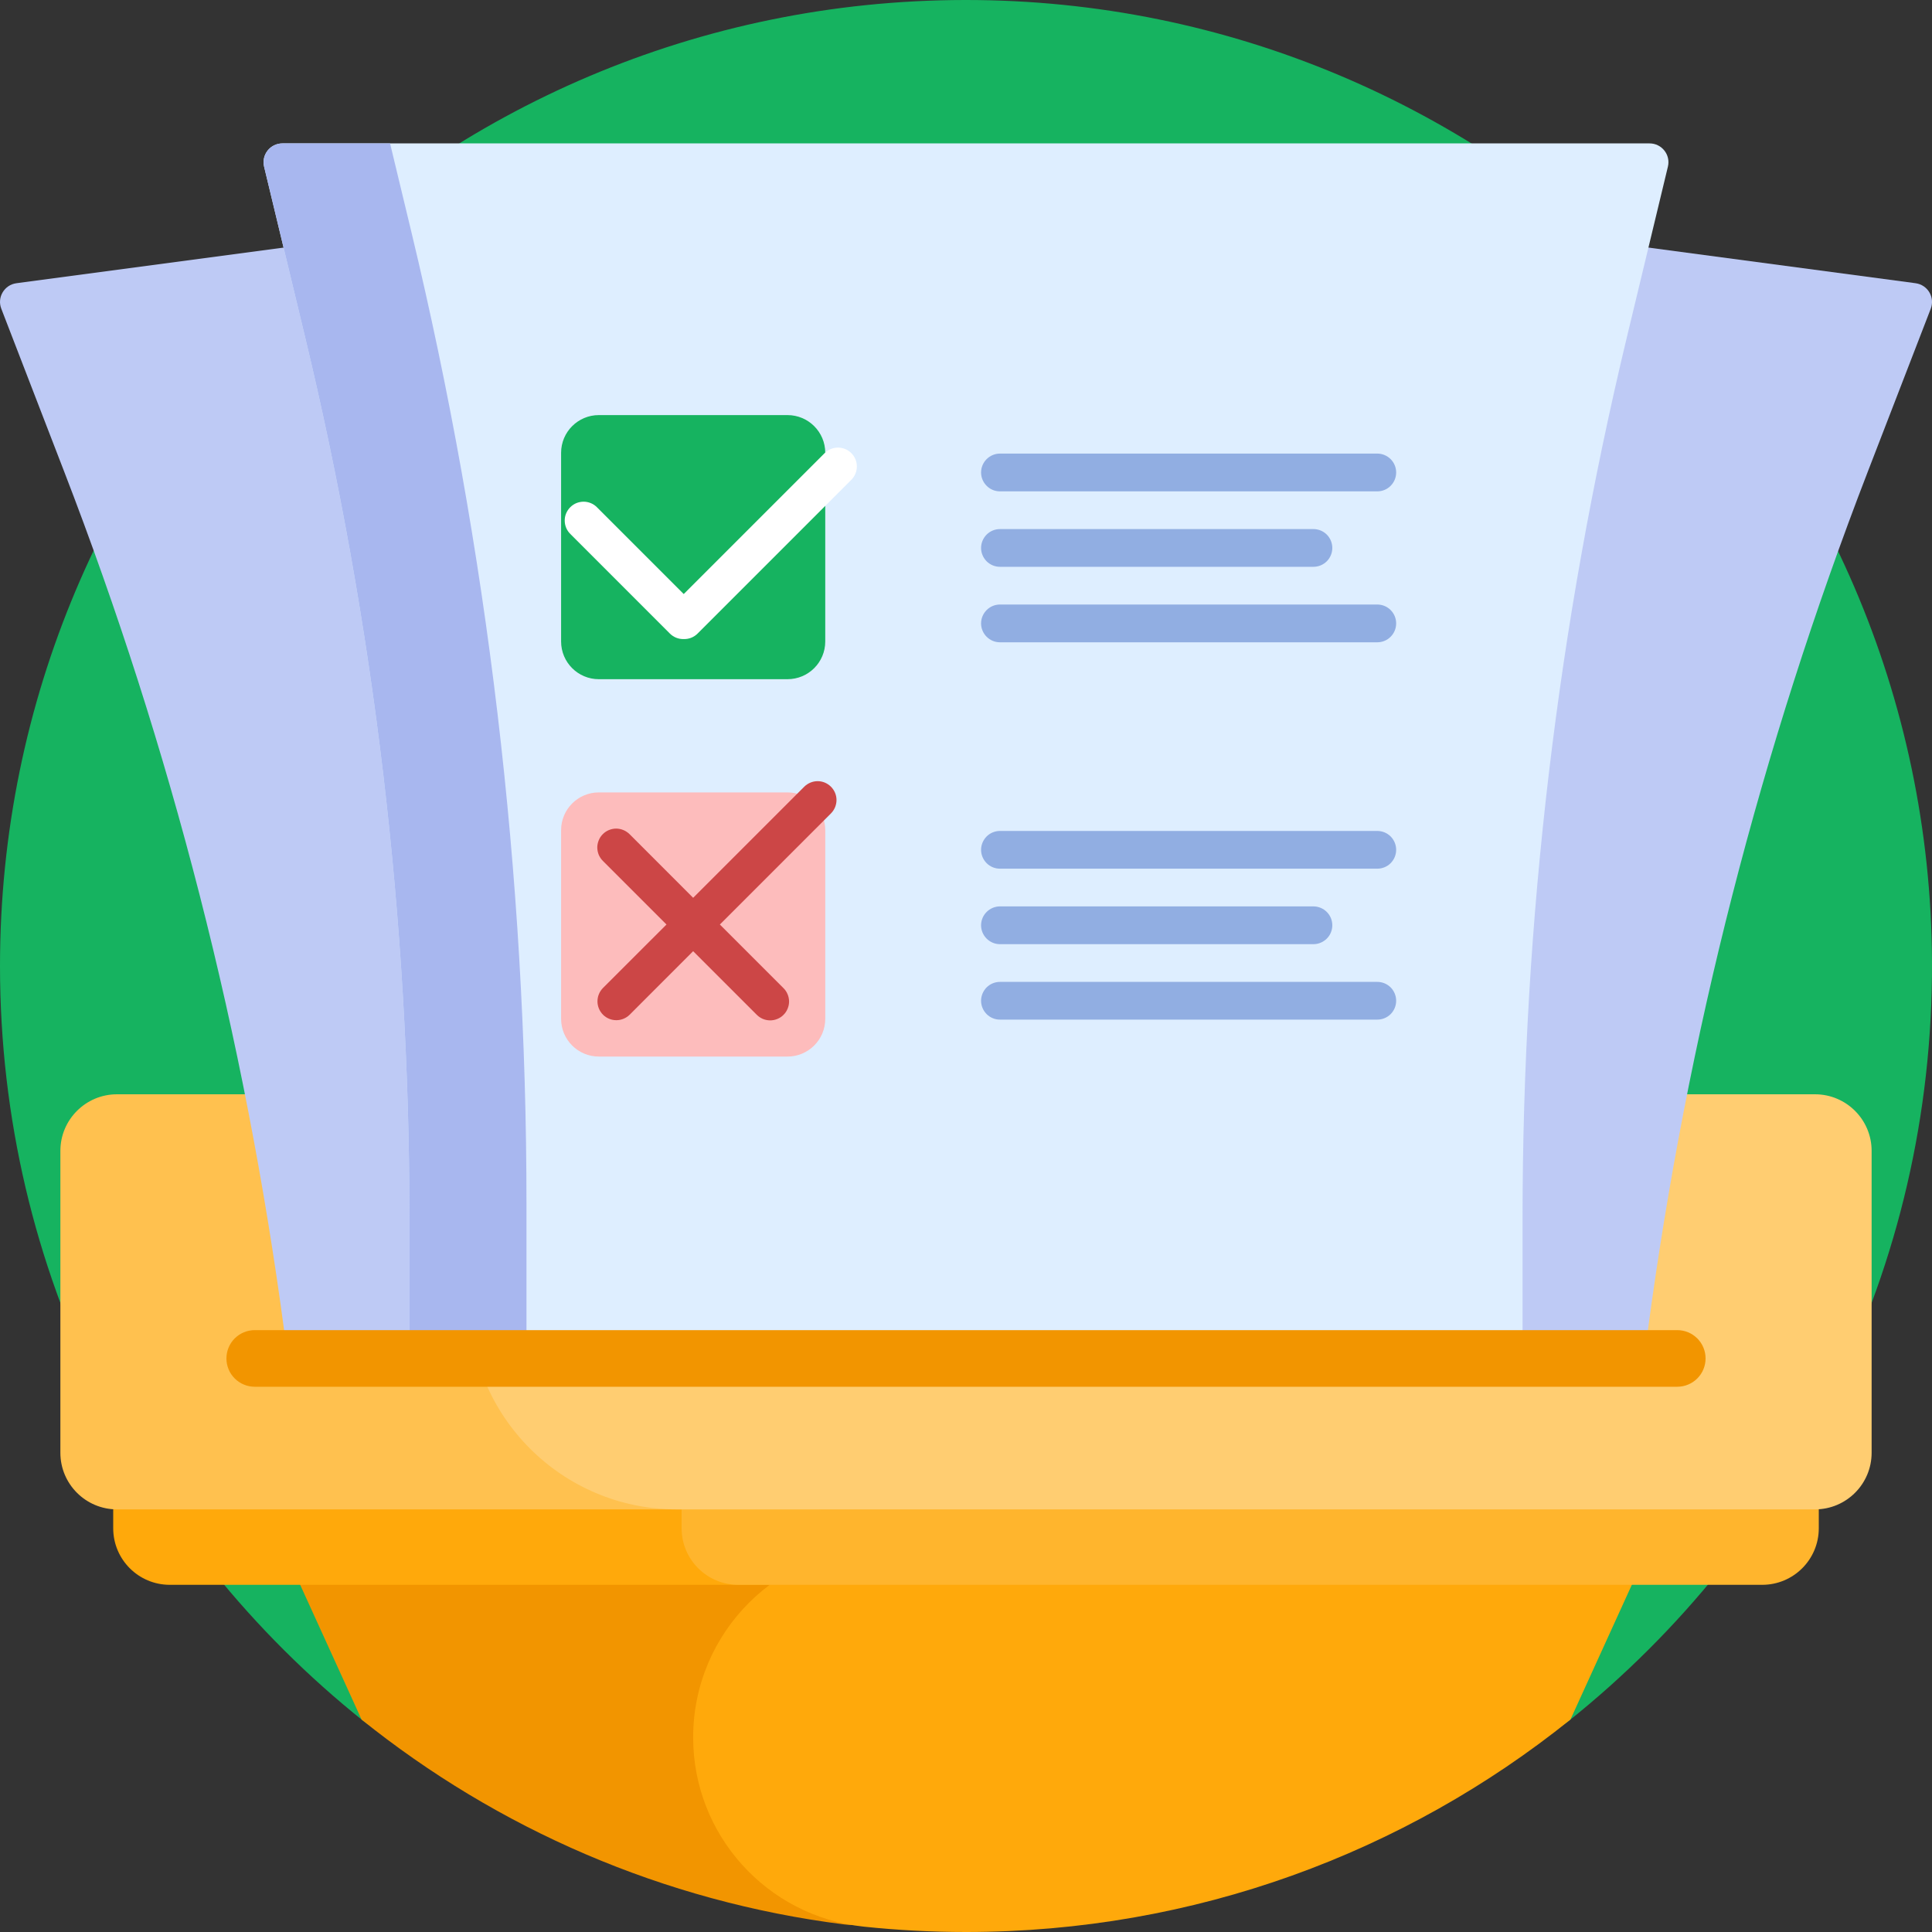 <?xml version="1.0" encoding="UTF-8"?> <svg xmlns="http://www.w3.org/2000/svg" width="40" height="40" viewBox="0 0 40 40" fill="none"><rect x="0" y="0" width="40" height="40" fill="#333333" stroke="none"/><path d="M0 20C0 8.964 8.939 0.015 19.972 -0C30.961 -0.016 39.952 8.922 40 19.912C40.027 26.273 37.085 31.948 32.479 35.63C32.075 35.953 31.506 35.975 31.076 35.688C27.905 33.575 24.096 32.343 20 32.343C15.904 32.343 12.095 33.575 8.924 35.688C8.493 35.975 7.925 35.953 7.521 35.63C2.937 31.965 0 26.325 0 20Z" fill="#16B360"></path><path d="M17.479 39.843C13.725 39.37 10.295 37.858 7.486 35.602L5.859 32.031H17.679C18.556 32.031 19.267 32.742 19.267 33.619V38.267C19.267 39.223 18.428 39.962 17.479 39.843Z" fill="#F29500"></path><path d="M18.291 32.031H34.141L32.514 35.602C29.088 38.354 24.736 40 20 40C19.285 40 18.578 39.962 17.882 39.889C15.876 39.678 14.351 37.988 14.351 35.971C14.351 33.795 16.115 32.031 18.291 32.031Z" fill="#FFA90B"></path><path d="M15.914 32.812H3.516C2.868 32.812 2.344 32.288 2.344 31.641V25.391C2.344 24.743 2.868 24.219 3.516 24.219H15.914C16.561 24.219 17.086 24.743 17.086 25.391V31.641C17.086 32.288 16.561 32.812 15.914 32.812Z" fill="#FFA90B"></path><path d="M36.484 32.812H15.284C14.637 32.812 14.112 32.288 14.112 31.641V25.391C14.112 24.743 14.637 24.219 15.284 24.219H36.484C37.132 24.219 37.656 24.743 37.656 25.391V31.641C37.656 32.288 37.132 32.812 36.484 32.812Z" fill="#FFB52D"></path><path d="M16.938 31.25H2.422C1.775 31.25 1.25 30.725 1.25 30.078V23.828C1.25 23.181 1.775 22.656 2.422 22.656H16.938C17.585 22.656 18.11 23.181 18.11 23.828V30.078C18.11 30.725 17.585 31.25 16.938 31.25Z" fill="#FFC14F"></path><path d="M37.578 31.25H14.011C11.638 31.25 9.715 29.326 9.715 26.953C9.715 24.58 11.638 22.656 14.011 22.656H37.578C38.225 22.656 38.75 23.181 38.75 23.828V30.078C38.75 30.725 38.225 31.25 37.578 31.25Z" fill="#FFCD71"></path><path d="M26.394 28.125L29.543 4.515L39.661 5.864C39.911 5.898 40.065 6.156 39.974 6.392L38.675 9.754C36.458 15.491 34.927 21.47 34.114 27.566L34.039 28.125H26.394Z" fill="#BECAF5"></path><path d="M0.027 6.392C-0.065 6.157 0.089 5.898 0.339 5.864L10.457 4.515L13.606 28.125H5.961L5.886 27.566C5.073 21.47 3.542 15.491 1.325 9.754L0.027 6.392Z" fill="#BECAF5"></path><path d="M5.468 3.451C5.408 3.205 5.595 2.969 5.847 2.969H34.153C34.405 2.969 34.592 3.205 34.532 3.451L33.689 6.955C32.25 12.934 31.523 19.063 31.523 25.214V28.125H8.477V25.214C8.477 19.063 7.75 12.934 6.311 6.955L5.468 3.451Z" fill="#DEEEFF"></path><path d="M10.9 24.915V28.125H8.477V25.214C8.477 19.063 7.75 12.934 6.311 6.955L5.468 3.451C5.408 3.205 5.595 2.969 5.847 2.969H8.076L8.513 4.785C10.099 11.378 10.9 18.135 10.9 24.915Z" fill="#A8B7EF"></path><path d="M28.906 9.782C28.906 9.886 28.865 9.985 28.792 10.058C28.719 10.132 28.619 10.173 28.516 10.173H20.703C20.599 10.173 20.5 10.132 20.427 10.058C20.354 9.985 20.312 9.886 20.312 9.782C20.312 9.678 20.354 9.579 20.427 9.506C20.5 9.433 20.599 9.391 20.703 9.391H28.516C28.619 9.391 28.719 9.433 28.792 9.506C28.865 9.579 28.906 9.678 28.906 9.782ZM28.516 12.516H20.703C20.599 12.516 20.5 12.557 20.427 12.631C20.354 12.704 20.312 12.803 20.312 12.907C20.312 13.011 20.354 13.11 20.427 13.183C20.5 13.257 20.599 13.298 20.703 13.298H28.516C28.619 13.298 28.719 13.257 28.792 13.183C28.865 13.11 28.906 13.011 28.906 12.907C28.906 12.803 28.865 12.704 28.792 12.631C28.719 12.557 28.619 12.516 28.516 12.516ZM20.703 11.735H27.194C27.297 11.735 27.396 11.694 27.47 11.621C27.543 11.547 27.584 11.448 27.584 11.345C27.584 11.241 27.543 11.142 27.47 11.068C27.396 10.995 27.297 10.954 27.194 10.954H20.703C20.599 10.954 20.5 10.995 20.427 11.068C20.354 11.142 20.312 11.241 20.312 11.345C20.312 11.448 20.354 11.547 20.427 11.621C20.5 11.694 20.599 11.735 20.703 11.735ZM28.516 17.204H20.703C20.599 17.204 20.5 17.245 20.427 17.318C20.354 17.392 20.312 17.491 20.312 17.595C20.312 17.698 20.354 17.797 20.427 17.871C20.5 17.944 20.599 17.985 20.703 17.985H28.516C28.619 17.985 28.719 17.944 28.792 17.871C28.865 17.797 28.906 17.698 28.906 17.595C28.906 17.491 28.865 17.392 28.792 17.318C28.719 17.245 28.619 17.204 28.516 17.204ZM28.516 20.329H20.703C20.599 20.329 20.5 20.37 20.427 20.443C20.354 20.517 20.312 20.616 20.312 20.72C20.312 20.823 20.354 20.922 20.427 20.996C20.5 21.069 20.599 21.11 20.703 21.11H28.516C28.619 21.11 28.719 21.069 28.792 20.996C28.865 20.922 28.906 20.823 28.906 20.72C28.906 20.616 28.865 20.517 28.792 20.443C28.719 20.37 28.619 20.329 28.516 20.329ZM20.703 19.548H27.194C27.297 19.548 27.396 19.506 27.47 19.433C27.543 19.36 27.584 19.261 27.584 19.157C27.584 19.053 27.543 18.954 27.47 18.881C27.396 18.808 27.297 18.766 27.194 18.766H20.703C20.599 18.766 20.5 18.808 20.427 18.881C20.354 18.954 20.312 19.053 20.312 19.157C20.312 19.261 20.354 19.36 20.427 19.433C20.5 19.506 20.599 19.548 20.703 19.548Z" fill="#91AEE2"></path><path d="M16.304 14.062H12.398C11.967 14.062 11.617 13.713 11.617 13.281V9.375C11.617 8.944 11.967 8.594 12.398 8.594H16.304C16.736 8.594 17.086 8.944 17.086 9.375V13.281C17.086 13.713 16.736 14.062 16.304 14.062Z" fill="#16B360"></path><path d="M17.625 9.935L14.443 13.117C14.405 13.155 14.361 13.184 14.311 13.204C14.262 13.223 14.209 13.233 14.156 13.231C14.103 13.233 14.05 13.223 14.001 13.204C13.952 13.184 13.907 13.155 13.869 13.117L11.81 11.057C11.773 11.021 11.743 10.978 11.723 10.931C11.703 10.883 11.692 10.832 11.692 10.78C11.691 10.728 11.701 10.677 11.721 10.629C11.741 10.582 11.77 10.538 11.806 10.502C11.843 10.465 11.886 10.436 11.934 10.416C11.982 10.397 12.033 10.387 12.085 10.387C12.136 10.387 12.188 10.398 12.235 10.418C12.283 10.438 12.326 10.468 12.362 10.505L14.156 12.299L17.072 9.383C17.109 9.346 17.152 9.317 17.199 9.297C17.247 9.277 17.298 9.267 17.349 9.267C17.4 9.267 17.451 9.277 17.499 9.297C17.547 9.316 17.59 9.345 17.626 9.382C17.662 9.418 17.691 9.461 17.711 9.509C17.73 9.556 17.741 9.607 17.74 9.659C17.74 9.71 17.73 9.761 17.71 9.808C17.69 9.856 17.661 9.899 17.625 9.935Z" fill="white"></path><path d="M17.086 17.188V21.094C17.086 21.525 16.736 21.875 16.304 21.875H12.398C11.967 21.875 11.617 21.525 11.617 21.094V17.188C11.617 16.756 11.967 16.406 12.398 16.406H16.304C16.736 16.406 17.086 16.756 17.086 17.188Z" fill="#FDBCBC"></path><path d="M17.206 16.839L14.904 19.141L16.218 20.455C16.256 20.491 16.285 20.535 16.305 20.582C16.326 20.63 16.336 20.681 16.337 20.733C16.337 20.784 16.327 20.835 16.307 20.883C16.288 20.931 16.259 20.975 16.222 21.011C16.186 21.048 16.142 21.077 16.094 21.096C16.046 21.116 15.995 21.126 15.943 21.126C15.892 21.125 15.841 21.115 15.793 21.095C15.745 21.074 15.702 21.045 15.666 21.008L14.351 19.693L13.037 21.008C12.96 21.084 12.86 21.122 12.76 21.122C12.661 21.122 12.56 21.084 12.484 21.008C12.411 20.934 12.37 20.835 12.37 20.732C12.37 20.628 12.411 20.529 12.484 20.455L13.799 19.141L12.484 17.826C12.447 17.79 12.418 17.747 12.397 17.699C12.377 17.651 12.367 17.6 12.366 17.549C12.366 17.497 12.376 17.446 12.396 17.398C12.415 17.35 12.444 17.306 12.481 17.27C12.517 17.233 12.561 17.204 12.608 17.185C12.656 17.165 12.708 17.155 12.759 17.155C12.811 17.156 12.862 17.166 12.91 17.187C12.957 17.207 13 17.236 13.037 17.273L14.351 18.588L16.653 16.286C16.727 16.214 16.826 16.173 16.929 16.173C17.032 16.173 17.131 16.215 17.204 16.288C17.277 16.361 17.319 16.46 17.319 16.563C17.319 16.666 17.278 16.765 17.206 16.839Z" fill="#CC4646"></path><path d="M35.312 28.125C35.312 28.28 35.251 28.429 35.141 28.539C35.031 28.649 34.882 28.711 34.727 28.711H5.273C5.118 28.711 4.969 28.649 4.859 28.539C4.749 28.429 4.688 28.28 4.688 28.125C4.688 27.97 4.749 27.821 4.859 27.711C4.969 27.601 5.118 27.539 5.273 27.539H34.727C34.882 27.539 35.031 27.601 35.141 27.711C35.251 27.821 35.312 27.97 35.312 28.125Z" fill="#F29500"></path></svg> 